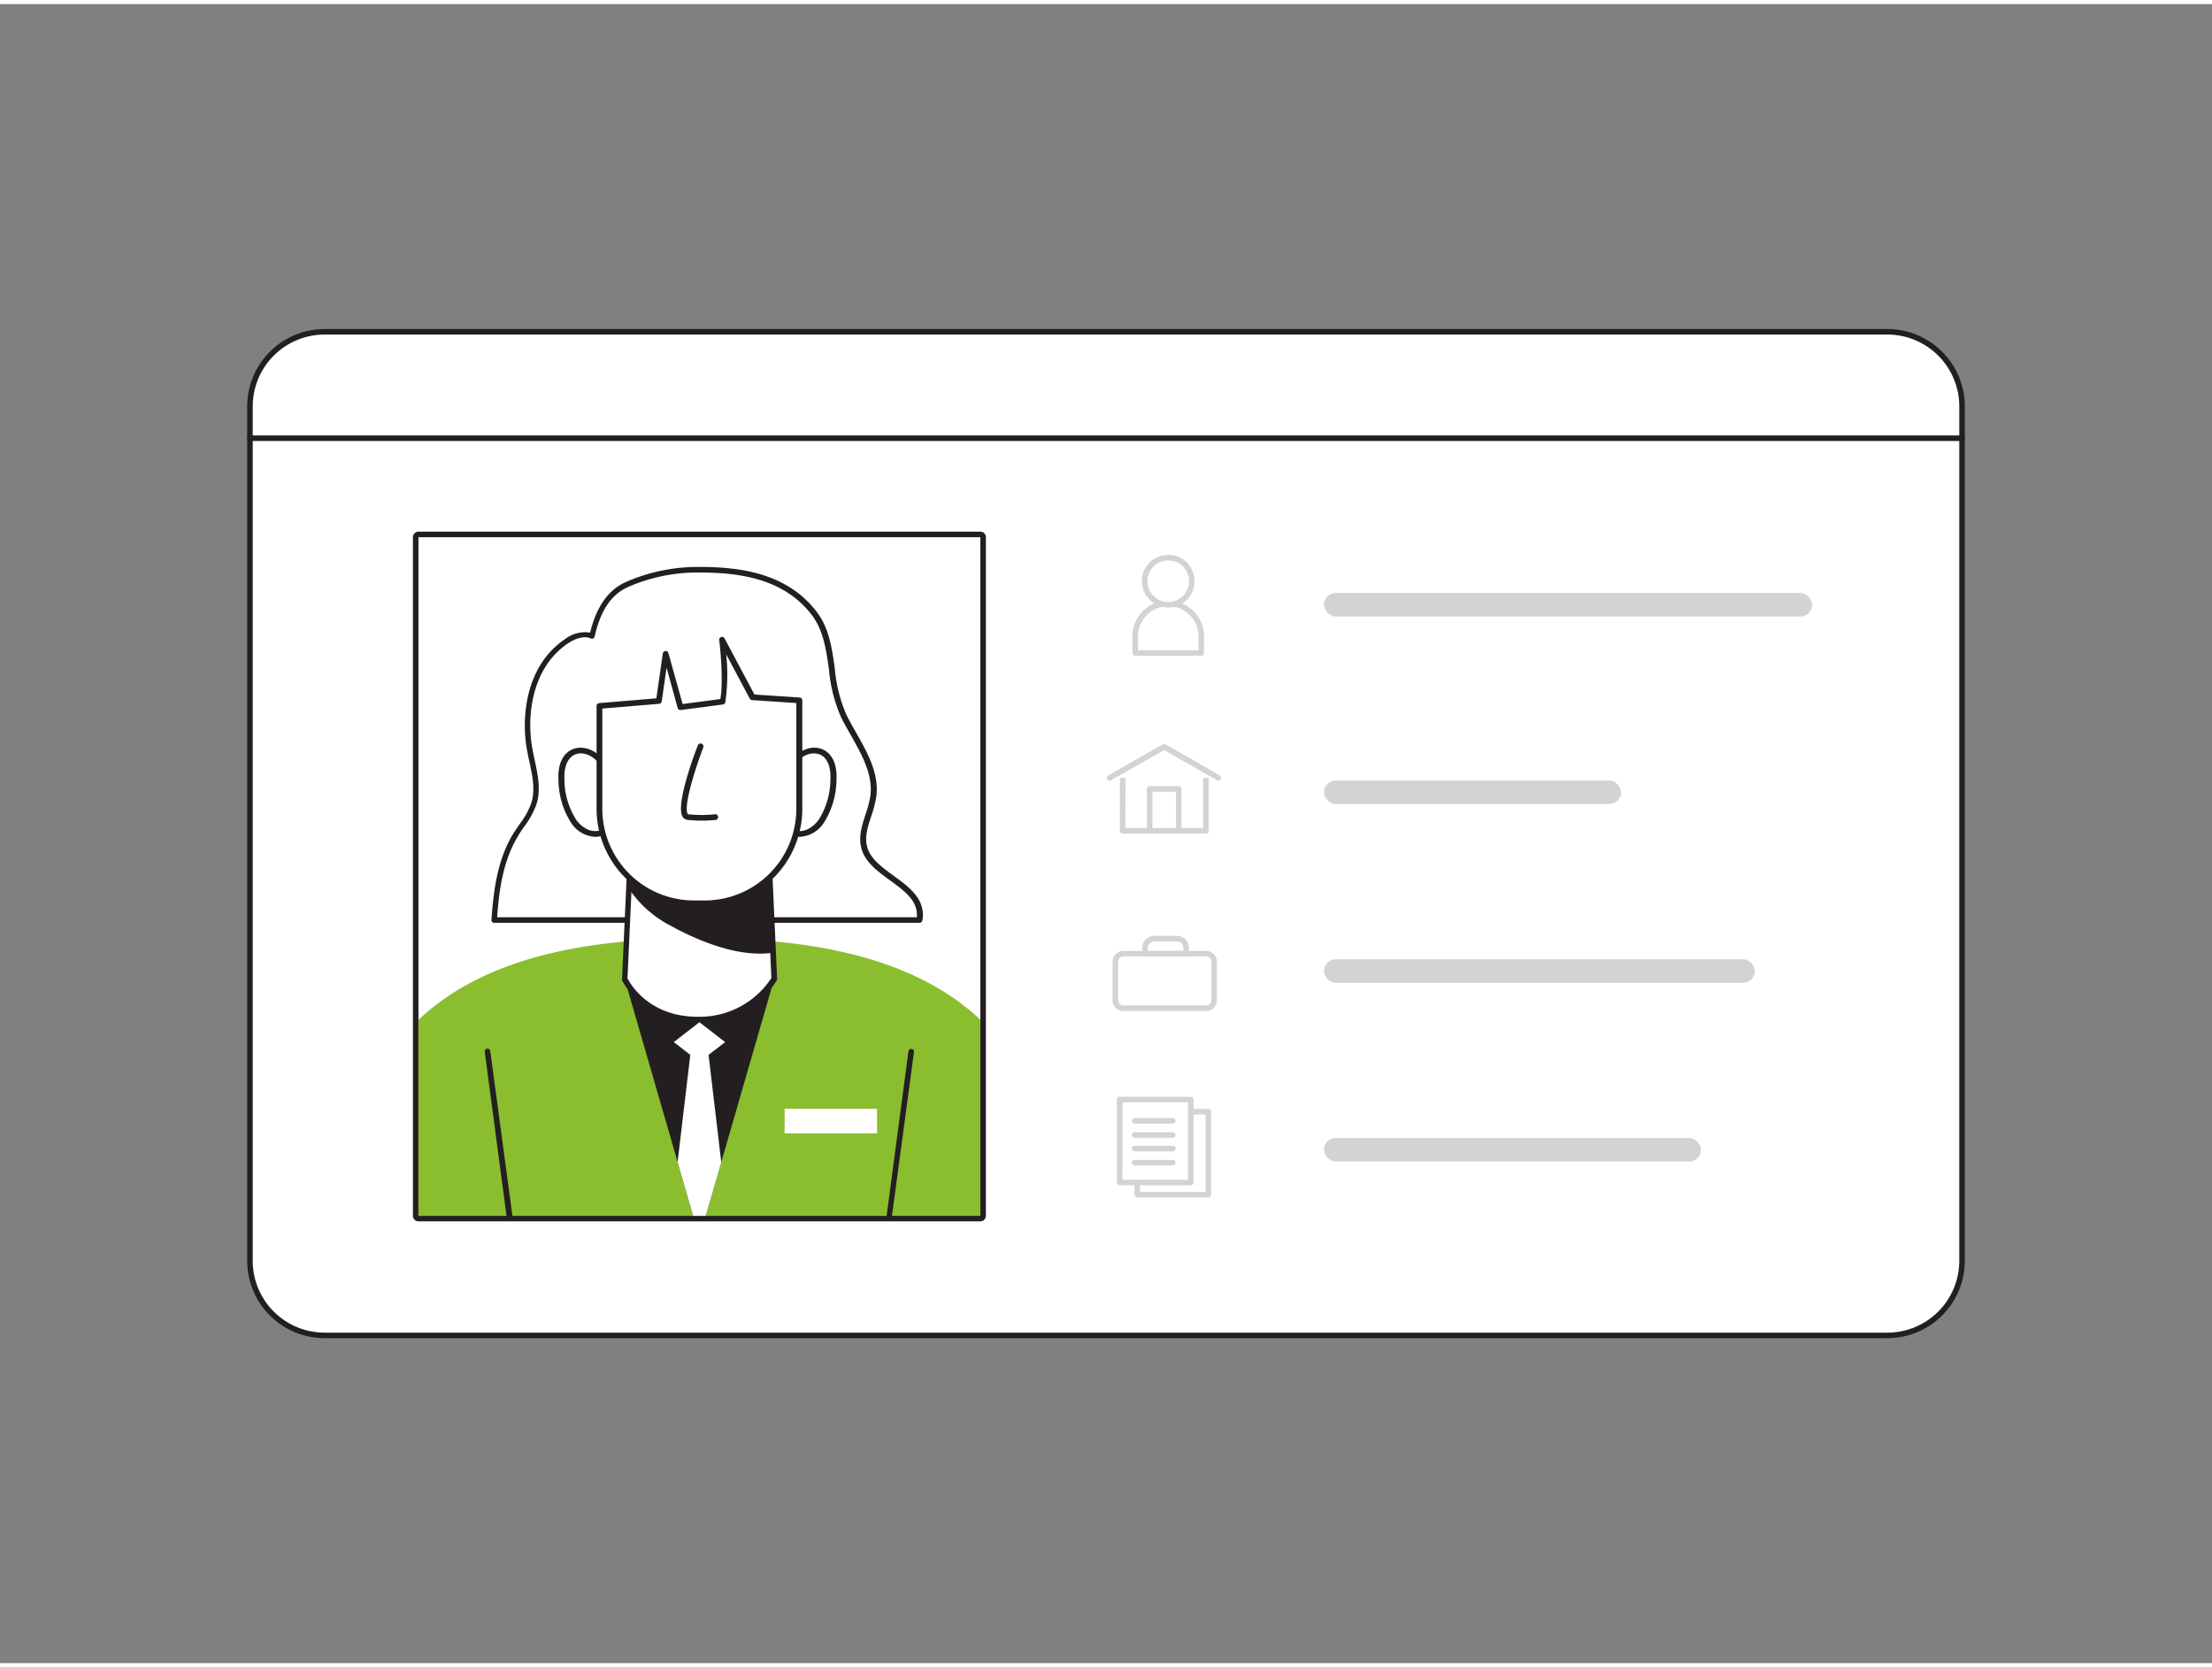 <?xml version="1.0" encoding="UTF-8"?> <svg xmlns="http://www.w3.org/2000/svg" viewBox="0 0 400 300" width="406" height="306" class="illustration styles_illustrationTablet__1DWOa"><rect x="0" y="0" width="400" height="300" fill="#808080" stroke="none"/> <g id="_257_personal_data_flatline" data-name="#257_personal_data_flatline"> <rect x="45.2" y="59.26" width="309.59" height="181.48" rx="13.44" fill="#fff"></rect> <path d="M341.35,241.24H58.65A14,14,0,0,1,44.7,227.3V72.7A14,14,0,0,1,58.65,58.76h282.7A14,14,0,0,1,355.3,72.7V227.3A14,14,0,0,1,341.35,241.24ZM58.65,59.76A13,13,0,0,0,45.7,72.7V227.3a13,13,0,0,0,12.95,12.94h282.7A13,13,0,0,0,354.3,227.3V72.7a13,13,0,0,0-12.95-12.94Z" fill="#231f20"></path> <rect x="75.67" y="96.4" width="101.62" height="122.71" fill="#fff"></rect> <path d="M177.28,96.4V219.11H75.67V96.4H177.28m0-1H75.67a1,1,0,0,0-1,1V219.11a1,1,0,0,0,1,1H177.28a1,1,0,0,0,1-1V96.4a1,1,0,0,0-1-1Z" fill="#231f20"></path> <path d="M93.28,150.16c-2.84,4.56-3.56,10.05-3.94,15.45h76.9a3.85,3.85,0,0,0,.11-.94c0-5.57-8.87-7.15-10.1-12.3-.73-3,1.25-6,1.67-9.13.69-5.23-3-9.86-5.38-14.58-2.88-5.81-1.41-13.17-5.14-18.26-4.94-6.75-12.94-8.13-20.93-8.13a31.58,31.58,0,0,0-13,2.62c-3.82,1.63-5.54,5.37-6.45,9.4-1.53-.67-3.32,0-4.7,1-6.14,4.18-7.81,12.4-6.6,19.33.58,3.32,1.8,6.75.8,10C95.9,146.65,94.42,148.32,93.28,150.16Z" fill="#fff"></path> <path d="M166.24,166.13H89.34A.55.55,0,0,1,89,166a.56.56,0,0,1-.13-.39c.36-5.05,1-10.85,4-15.7h0c.34-.53.7-1.06,1.06-1.58a14.22,14.22,0,0,0,2.15-3.86c.75-2.39.19-5-.36-7.51-.16-.74-.32-1.48-.45-2.22-1.09-6.26,0-15.22,6.82-19.85a6,6,0,0,1,4.62-1.24c1.18-4.79,3.35-7.81,6.61-9.21a32.42,32.42,0,0,1,13.18-2.66c7.1,0,15.93,1,21.35,8.34,2.12,2.89,2.62,6.51,3.11,10a26.88,26.88,0,0,0,2.07,8.34c.54,1.08,1.17,2.19,1.77,3.26,2.07,3.65,4.21,7.43,3.66,11.61a20.11,20.11,0,0,1-.91,3.51c-.62,1.88-1.2,3.67-.77,5.44.53,2.22,2.62,3.74,4.83,5.35,2.59,1.88,5.27,3.84,5.28,7.07a4.08,4.08,0,0,1-.12,1.07A.52.52,0,0,1,166.24,166.13Zm-76.34-1h75.91a3,3,0,0,0,0-.42c0-2.72-2.36-4.43-4.86-6.25-2.26-1.65-4.6-3.35-5.22-5.94-.5-2.06.16-4.06.79-6a20.07,20.07,0,0,0,.87-3.32c.51-3.84-1.55-7.47-3.53-11-.62-1.08-1.25-2.2-1.8-3.31a27.7,27.7,0,0,1-2.17-8.66c-.5-3.52-1-6.85-2.92-9.53-5.15-7-13.67-7.91-20.52-7.91a31.25,31.25,0,0,0-12.77,2.57c-3.1,1.33-5.06,4.21-6.15,9a.51.51,0,0,1-.71.35c-1.48-.65-3.27.32-4.2.95-6.38,4.35-7.42,12.86-6.38,18.82.13.73.28,1.46.44,2.19.57,2.65,1.16,5.38.34,8a15.54,15.54,0,0,1-2.29,4.15c-.35.51-.71,1-1,1.54h0C90.93,154.91,90.25,160.3,89.9,165.1Zm3.38-14.94h0Z" fill="#231f20"></path> <path d="M177.28,183.66v35.45H75.67V183.68c10.26-9.74,25-13.08,37.58-14.18,4.86-.43,9.39-.53,13.23-.53h.9c3.58,0,7.72.12,12.11.51a.86.86,0,0,1,.22,0C152.31,170.6,167,173.94,177.28,183.66Z" fill="#8abe2e"></path> <path d="M140,176.29v0h0l-9.57,33.12-2.81,9.67h-2.28l-2.81-9.71-9.55-33a.24.24,0,0,0,0-.08v0C119.43,174.37,133.53,174.37,140,176.29Z" fill="#231f20"></path> <path d="M113,176.3s3.37,7.35,13.22,7.35A15.9,15.9,0,0,0,140,176.3l-1.32-28.88H114.26Z" fill="#fff"></path> <path d="M126.17,184.17c-10.06,0-13.66-7.58-13.69-7.65a.52.52,0,0,1,0-.24l1.32-28.89a.52.52,0,0,1,.51-.49H138.7a.52.52,0,0,1,.52.49l1.31,28.89a.53.53,0,0,1-.06.27A16.57,16.57,0,0,1,126.17,184.17Zm-12.7-8c.46.93,3.85,6.95,12.7,6.95a15.51,15.51,0,0,0,13.32-7l-1.28-28.24H114.76Z" fill="#231f20"></path> <path d="M114.26,159.78a20.06,20.06,0,0,0,7.39,6.47c4.84,2.68,12.08,5.69,17.95,4.79l-1-12.21a55,55,0,0,1-13,.08c-3.79-.33-7.7-.69-11.18-2.16C113.9,156.48,113.51,158.6,114.26,159.78Z" fill="#231f20"></path> <path d="M137.36,171.7c-5.92,0-12.38-3-16-5a20.17,20.17,0,0,1-7.57-6.65,3.53,3.53,0,0,1,0-3.51.75.75,0,0,1,.91-.23c3.46,1.45,7.48,1.81,11,2.12a54.26,54.26,0,0,0,12.84-.08.54.54,0,0,1,.39.1.54.54,0,0,1,.18.35l1,12.21a.51.51,0,0,1-.42.54A16.14,16.14,0,0,1,137.36,171.7Zm-22.88-14.42a2.86,2.86,0,0,0,.2,2.23h0a19.28,19.28,0,0,0,7.21,6.3c3.83,2.12,11.08,5.51,17.18,4.79l-.89-11.21a56.19,56.19,0,0,1-12.55,0C122.08,159.1,118.05,158.75,114.48,157.28Zm-.18-.07h0Z" fill="#231f20"></path> <polygon points="126.48 191.28 121.84 187.7 126.48 184.11 131.13 187.7 126.48 191.28" fill="#fff"></polygon> <polygon points="130.43 209.44 127.62 219.11 125.34 219.11 122.53 209.4 124.83 190.01 124.83 190 124.92 189.33 124.97 188.92 128 188.92 128.05 189.35 128.13 190 128.13 190.01 130.43 209.44" fill="#fff"></polygon> <path d="M92.12,219.62a.53.53,0,0,1-.52-.45L87.65,189.4a.51.51,0,0,1,1-.14l4,29.78a.52.52,0,0,1-.45.58Z" fill="#231f20"></path> <path d="M160.85,219.62h-.07a.52.52,0,0,1-.44-.58l3.95-29.78a.52.52,0,0,1,1,.14l-4,29.77A.52.52,0,0,1,160.85,219.62Z" fill="#231f20"></path> <path d="M141.88,140.78c.81-6.78,9.19-8.45,8.78-.46a14.13,14.13,0,0,1-2.24,7.49c-1.43,2-3.75,2.89-5.62,1.77" fill="#fff"></path> <path d="M144.55,150.58a3.88,3.88,0,0,1-2-.56.52.52,0,0,1-.17-.71.51.51,0,0,1,.7-.17c1.54.92,3.57.25,4.95-1.63a13.64,13.64,0,0,0,2.13-7.22c.15-2.83-.86-4.62-2.71-4.78-2.12-.2-4.63,1.92-5,5.33a.52.52,0,0,1-1-.13c.5-4.13,3.58-6.45,6.16-6.23,1.91.17,3.87,1.79,3.65,5.86a14.75,14.75,0,0,1-2.33,7.78A5.5,5.5,0,0,1,144.55,150.58Z" fill="#231f20"></path> <path d="M110.28,140.78c-.81-6.78-9.19-8.45-8.78-.46a14.13,14.13,0,0,0,2.24,7.49c1.43,2,3.75,2.89,5.62,1.77" fill="#fff"></path> <path d="M107.6,150.58a5.5,5.5,0,0,1-4.28-2.46,14.72,14.72,0,0,1-2.33-7.78c-.22-4.07,1.74-5.69,3.65-5.86,2.57-.22,5.66,2.1,6.15,6.23a.51.51,0,0,1-.45.58.52.52,0,0,1-.57-.45c-.41-3.41-2.94-5.53-5-5.33-1.84.16-2.85,2-2.7,4.78a13.64,13.64,0,0,0,2.13,7.22c1.38,1.88,3.41,2.55,4.95,1.63a.51.51,0,0,1,.7.17.52.52,0,0,1-.17.71A3.89,3.89,0,0,1,107.6,150.58Z" fill="#231f20"></path> <path d="M144.54,125.9v19.64a17.06,17.06,0,0,1-17.07,17.06h-2a17.06,17.06,0,0,1-17.07-17.06V126.91l10.74-.89,1.23-8.52,2.69,9.64,7.63-1c.78-3.41,0-10.77-.12-11.1l5.5,10.31Z" fill="#fff"></path> <path d="M127.47,163.12h-2a17.61,17.61,0,0,1-17.59-17.58V126.91a.52.52,0,0,1,.47-.51l10.34-.86,1.17-8.12a.53.53,0,0,1,.48-.44.5.5,0,0,1,.53.38l2.57,9.21,6.82-.9c.62-3.4-.12-10.17-.19-10.53a.52.52,0,0,1,1-.35l5.36,10.06,8.17.54a.51.51,0,0,1,.48.51v19.64A17.6,17.6,0,0,1,127.47,163.12Zm-18.55-35.73v18.15a16.58,16.58,0,0,0,16.56,16.55h2A16.57,16.57,0,0,0,144,145.54V126.39l-8-.53a.55.55,0,0,1-.42-.27l-4.26-8a35,35,0,0,1-.16,8.66.52.52,0,0,1-.43.4l-7.63,1a.52.52,0,0,1-.56-.37l-2-7.29-.88,6.1a.51.51,0,0,1-.47.44Z" fill="#231f20"></path> <rect x="141.88" y="199.76" width="16.72" height="4.45" fill="#fff"></rect> <path d="M126.75,147.65a21.49,21.49,0,0,1-2.46-.14,1.18,1.18,0,0,1-.86-.58c-1.28-2.13,2.06-11.1,2.75-12.87a.51.51,0,0,1,1,.36c-1.51,3.94-3.61,10.67-2.83,12,0,.08.08.08.11.08a21.69,21.69,0,0,0,4.82,0,.52.52,0,0,1,.58.45.53.53,0,0,1-.45.58A23,23,0,0,1,126.75,147.65Z" fill="#231f20"></path> <path d="M354.8,79H45.2a.5.5,0,0,1-.5-.5.51.51,0,0,1,.5-.5H354.8a.51.51,0,0,1,.5.5A.5.5,0,0,1,354.8,79Z" fill="#231f20"></path> <rect x="239.42" y="106.49" width="88.28" height="4.25" rx="2.13" fill="#d1d3d4"></rect> <rect x="239.42" y="140.4" width="53.72" height="4.25" rx="2.13" fill="#d1d3d4"></rect> <rect x="239.42" y="172.72" width="77.91" height="4.25" rx="2.13" fill="#d1d3d4"></rect> <rect x="239.42" y="205.04" width="68.17" height="4.25" rx="2.13" fill="#d1d3d4"></rect> <path d="M217.22,117.34v-2.76a6,6,0,0,0-6-6h0a6,6,0,0,0-6,6v2.76Z" fill="#fff"></path> <path d="M217.22,117.84H205.29a.5.5,0,0,1-.5-.5v-2.76a6.47,6.47,0,1,1,12.93,0v2.76A.5.5,0,0,1,217.22,117.84Zm-11.43-1h10.93v-2.26a5.47,5.47,0,1,0-10.93,0Z" fill="#d1d3d4"></path> <circle cx="211.25" cy="104.36" r="4.25" fill="#fff"></circle> <path d="M211.25,109.11a4.76,4.76,0,1,1,4.76-4.75A4.75,4.75,0,0,1,211.25,109.11Zm0-8.51a3.76,3.76,0,1,0,3.76,3.76A3.76,3.76,0,0,0,211.25,100.6Z" fill="#d1d3d4"></path> <polygon points="218.06 149.47 202.98 149.47 202.98 138.65 210.52 134.31 218.06 138.65 218.06 149.47" fill="#fff"></polygon> <path d="M218.06,150H203a.5.5,0,0,1-.5-.5V138.65a.5.5,0,0,1,.25-.43l7.54-4.34a.5.5,0,0,1,.5,0l7.54,4.34a.48.48,0,0,1,.25.43v10.81A.5.5,0,0,1,218.06,150Zm-14.58-1h14.08v-10l-7-4.05-7,4.05Z" fill="#d1d3d4"></path> <rect x="207.9" y="141.89" width="5.25" height="7.58" fill="#fff"></rect> <path d="M213.15,150H207.9a.5.5,0,0,1-.5-.5v-7.57a.5.5,0,0,1,.5-.5h5.25a.5.5,0,0,1,.5.5v7.57A.5.5,0,0,1,213.15,150Zm-4.75-1h4.25v-6.57H208.4Z" fill="#d1d3d4"></path> <polyline points="200.65 139.92 210.52 134.31 220.32 139.92" fill="#fff"></polyline> <path d="M220.32,140.42a.5.5,0,0,1-.24-.06l-9.56-5.47-9.62,5.47a.5.5,0,0,1-.68-.19.49.49,0,0,1,.18-.68l9.88-5.61a.48.48,0,0,1,.49,0l9.8,5.61a.5.5,0,0,1-.25.93Z" fill="#d1d3d4"></path> <rect x="201.67" y="171.7" width="17.87" height="9.88" rx="1.43" fill="#fff"></rect> <path d="M218.12,182.08h-15a1.93,1.93,0,0,1-1.93-1.93v-7a1.94,1.94,0,0,1,1.93-1.93h15a1.94,1.94,0,0,1,1.93,1.93v7A1.93,1.93,0,0,1,218.12,182.08Zm-15-9.88a.93.93,0,0,0-.93.93v7a.93.93,0,0,0,.93.93h15a.93.93,0,0,0,.93-.93v-7a.93.93,0,0,0-.93-.93Z" fill="#d1d3d4"></path> <path d="M208.77,169h4.05a1.72,1.72,0,0,1,1.72,1.72v1a0,0,0,0,1,0,0h-7.48a0,0,0,0,1,0,0v-1A1.72,1.72,0,0,1,208.77,169Z" fill="#fff"></path> <path d="M214.53,172.2h-7.48a.5.5,0,0,1-.5-.5v-1a2.21,2.21,0,0,1,2.22-2.22h4a2.21,2.21,0,0,1,2.21,2.22v1A.5.5,0,0,1,214.53,172.2Zm-7-1H214v-.49a1.22,1.22,0,0,0-1.21-1.22h-4a1.22,1.22,0,0,0-1.22,1.22Z" fill="#d1d3d4"></path> <rect x="205.65" y="200.31" width="12.86" height="14.97" fill="#fff"></rect> <path d="M218.51,215.79H205.65a.5.5,0,0,1-.5-.5v-15a.5.5,0,0,1,.5-.5h12.86a.5.5,0,0,1,.5.5v15A.5.5,0,0,1,218.51,215.79Zm-12.36-1H218v-14H206.15Z" fill="#d1d3d4"></path> <rect x="202.47" y="198.12" width="12.86" height="14.97" fill="#fff"></rect> <path d="M215.33,213.59H202.47a.5.5,0,0,1-.5-.5v-15a.5.5,0,0,1,.5-.5h12.86a.5.5,0,0,1,.5.5v15A.5.5,0,0,1,215.33,213.59Zm-12.36-1h11.86v-14H203Z" fill="#d1d3d4"></path> <path d="M212.08,202.44h-6.9a.5.5,0,0,1-.5-.5.5.5,0,0,1,.5-.5h6.9a.5.5,0,0,1,.5.5A.51.51,0,0,1,212.08,202.44Z" fill="#d1d3d4"></path> <path d="M212.08,205h-6.9a.5.5,0,0,1,0-1h6.9a.5.5,0,0,1,0,1Z" fill="#d1d3d4"></path> <path d="M212.08,207.46h-6.9a.5.5,0,0,1-.5-.5.5.5,0,0,1,.5-.5h6.9a.51.51,0,0,1,.5.5A.5.5,0,0,1,212.08,207.46Z" fill="#d1d3d4"></path> <path d="M212.08,210h-6.9a.5.5,0,0,1-.5-.5.5.5,0,0,1,.5-.5h6.9a.5.5,0,0,1,.5.5A.51.51,0,0,1,212.08,210Z" fill="#d1d3d4"></path> </g> </svg> 